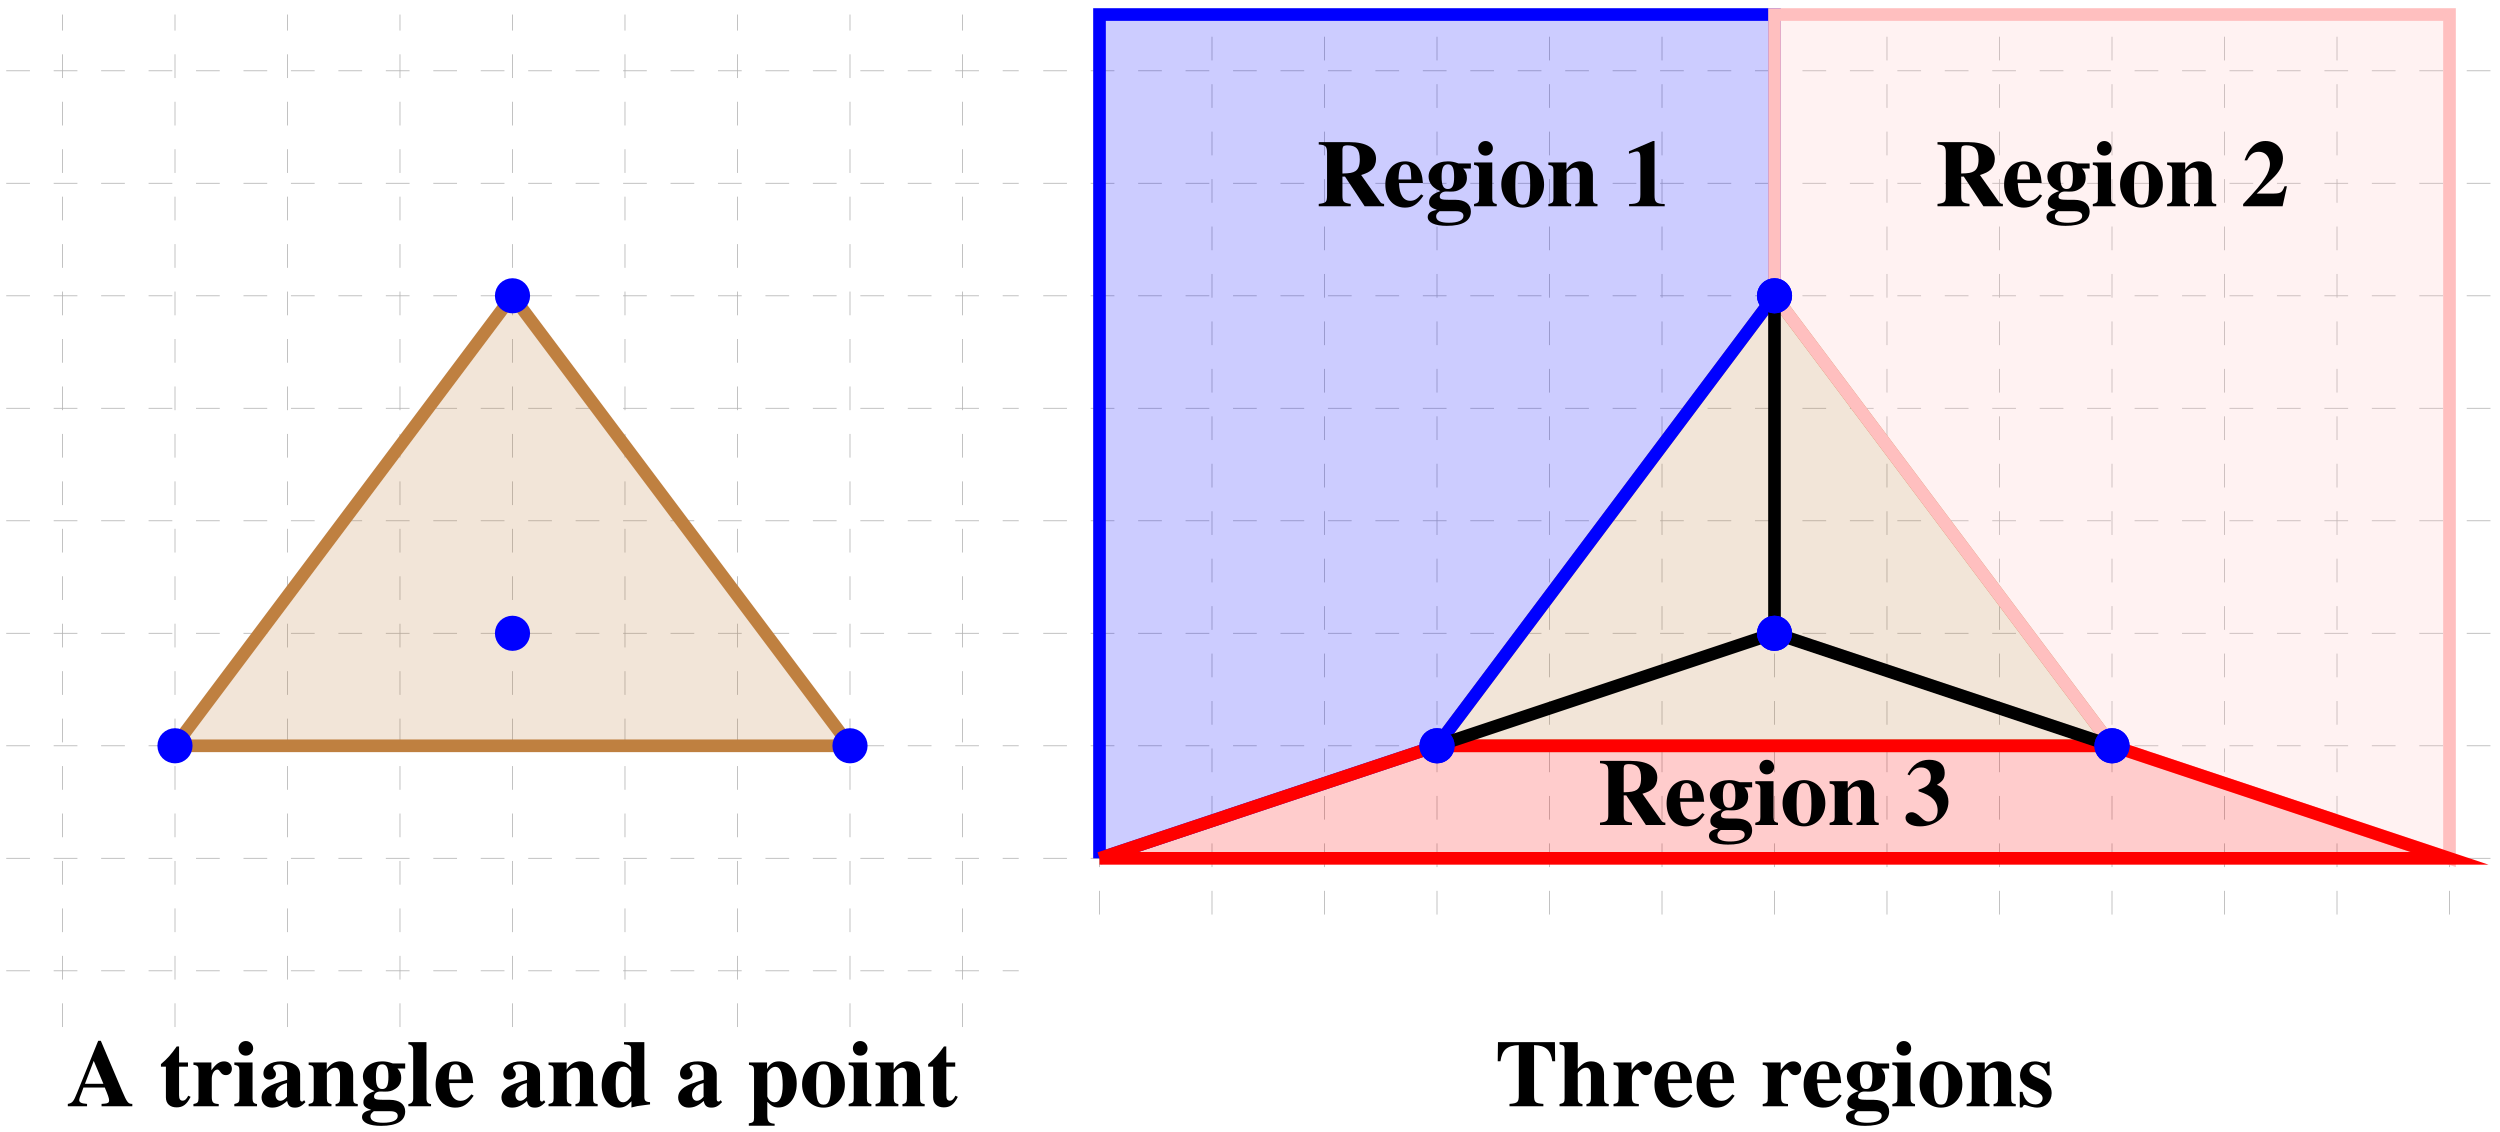 <?xml version="1.0" encoding="UTF-8"?>
<svg xmlns="http://www.w3.org/2000/svg" xmlns:xlink="http://www.w3.org/1999/xlink" width="314.96pt" height="142.555pt" viewBox="0 0 314.96 142.555" version="1.1">
<defs>
<g>
<symbol overflow="visible" id="glyph0-0">
<path style="stroke:none;" d=""/>
</symbol>
<symbol overflow="visible" id="glyph0-1">
<path style="stroke:none;" d="M 8.234 0 L 8.234 -0.297 C 7.703 -0.297 7.578 -0.469 6.938 -1.953 L 4.266 -8.25 L 3.938 -8.25 L 1.281 -1.703 C 0.828 -0.578 0.688 -0.406 0.109 -0.297 L 0.109 0 L 2.531 0 L 2.531 -0.297 C 1.828 -0.344 1.547 -0.484 1.547 -0.781 C 1.547 -0.938 1.641 -1.219 1.906 -1.875 L 2.078 -2.359 L 4.766 -2.359 C 5.172 -1.406 5.312 -0.984 5.312 -0.734 C 5.312 -0.469 5.156 -0.359 4.75 -0.328 L 4.359 -0.297 L 4.359 0 Z M 4.594 -2.828 L 2.266 -2.828 L 3.375 -5.719 Z M 4.594 -2.828 "/>
</symbol>
<symbol overflow="visible" id="glyph0-2">
<path style="stroke:none;" d="M 3.969 -1.188 L 3.672 -1.328 C 3.438 -0.875 3.234 -0.703 2.984 -0.703 C 2.656 -0.703 2.516 -0.906 2.516 -1.391 L 2.516 -4.984 L 3.641 -4.984 L 3.641 -5.516 L 2.516 -5.516 L 2.516 -7.531 L 2.219 -7.531 C 1.5 -6.5 1.016 -5.969 0.234 -5.312 L 0.234 -4.984 L 0.859 -4.984 L 0.859 -1.109 C 0.859 -0.328 1.375 0.141 2.203 0.141 C 3 0.141 3.484 -0.219 3.969 -1.188 Z M 3.969 -1.188 "/>
</symbol>
<symbol overflow="visible" id="glyph0-3">
<path style="stroke:none;" d="M 5.188 -4.719 C 5.188 -5.266 4.781 -5.656 4.219 -5.656 C 3.625 -5.656 3.172 -5.328 2.609 -4.531 L 2.609 -5.516 L 0.344 -5.516 L 0.344 -5.219 C 0.859 -5.156 0.984 -5 0.984 -4.516 L 0.984 -1 C 0.984 -0.516 0.875 -0.375 0.344 -0.281 L 0.344 0 L 3.531 0 L 3.531 -0.281 C 2.797 -0.328 2.656 -0.484 2.656 -1.234 L 2.656 -3.484 C 2.656 -4.109 2.984 -4.625 3.375 -4.625 C 3.484 -4.625 3.578 -4.547 3.719 -4.344 C 3.938 -4.031 4.125 -3.922 4.438 -3.922 C 4.875 -3.922 5.188 -4.25 5.188 -4.719 Z M 5.188 -4.719 "/>
</symbol>
<symbol overflow="visible" id="glyph0-4">
<path style="stroke:none;" d="M 3.047 0 L 3.047 -0.281 C 2.625 -0.344 2.484 -0.516 2.484 -0.969 L 2.484 -5.516 L 0.188 -5.516 L 0.188 -5.219 C 0.719 -5.109 0.828 -5.016 0.828 -4.516 L 0.828 -1 C 0.828 -0.516 0.734 -0.422 0.188 -0.281 L 0.188 0 Z M 2.562 -7.297 C 2.562 -7.812 2.156 -8.219 1.641 -8.219 C 1.125 -8.219 0.719 -7.812 0.719 -7.297 C 0.719 -6.766 1.125 -6.375 1.641 -6.375 C 2.156 -6.375 2.562 -6.766 2.562 -7.297 Z M 2.562 -7.297 "/>
</symbol>
<symbol overflow="visible" id="glyph0-5">
<path style="stroke:none;" d="M 5.828 -0.516 L 5.656 -0.766 L 5.531 -0.641 C 5.5 -0.609 5.469 -0.594 5.406 -0.594 C 5.234 -0.594 5.156 -0.688 5.156 -0.891 L 5.156 -4.016 C 5.156 -5.031 4.25 -5.656 2.781 -5.656 C 1.438 -5.656 0.531 -5.047 0.531 -4.141 C 0.531 -3.641 0.812 -3.359 1.297 -3.359 C 1.781 -3.359 2.109 -3.641 2.109 -4.047 C 2.109 -4.219 2.062 -4.375 1.906 -4.562 C 1.797 -4.688 1.75 -4.75 1.75 -4.828 C 1.75 -5.078 2.078 -5.266 2.516 -5.266 C 3.219 -5.266 3.516 -4.953 3.516 -4.219 L 3.516 -3.344 C 2.109 -2.922 1.547 -2.703 1.094 -2.406 C 0.562 -2.047 0.297 -1.625 0.297 -1.094 C 0.297 -0.375 0.844 0.172 1.609 0.172 C 2.312 0.172 2.859 -0.078 3.516 -0.672 C 3.641 -0.062 3.906 0.172 4.5 0.172 C 5.016 0.172 5.375 -0.031 5.828 -0.516 Z M 3.5 -1.188 C 3.172 -0.828 2.938 -0.688 2.656 -0.688 C 2.297 -0.688 2.047 -1 2.047 -1.484 C 2.047 -2.172 2.547 -2.672 3.5 -2.922 Z M 3.5 -1.188 "/>
</symbol>
<symbol overflow="visible" id="glyph0-6">
<path style="stroke:none;" d="M 6.438 0 L 6.438 -0.281 C 5.969 -0.328 5.859 -0.469 5.859 -0.969 L 5.859 -3.969 C 5.859 -5 5.219 -5.656 4.25 -5.656 C 3.531 -5.656 2.969 -5.312 2.531 -4.609 L 2.531 -5.516 L 0.25 -5.516 L 0.25 -5.219 C 0.781 -5.141 0.891 -5.016 0.891 -4.516 L 0.891 -1 C 0.891 -0.5 0.781 -0.391 0.25 -0.281 L 0.25 0 L 3.125 0 L 3.125 -0.281 C 2.688 -0.344 2.547 -0.531 2.547 -0.969 L 2.547 -4.156 C 2.547 -4.203 2.625 -4.328 2.75 -4.438 C 3.016 -4.703 3.297 -4.859 3.578 -4.859 C 4 -4.859 4.203 -4.531 4.203 -3.859 L 4.203 -0.969 C 4.203 -0.531 4.047 -0.328 3.641 -0.281 L 3.641 0 Z M 6.438 0 "/>
</symbol>
<symbol overflow="visible" id="glyph0-7">
<path style="stroke:none;" d="M 5.766 0.656 C 5.766 -0.266 5.031 -0.812 3.812 -0.812 L 3.031 -0.812 C 2.078 -0.812 1.844 -0.891 1.844 -1.234 C 1.844 -1.594 2.172 -1.859 2.656 -1.859 L 3.188 -1.844 C 3.75 -1.844 4.047 -1.906 4.453 -2.156 C 5 -2.469 5.266 -2.953 5.266 -3.578 C 5.266 -4.062 5.125 -4.422 4.797 -4.75 L 5.766 -4.75 L 5.766 -5.391 L 4.203 -5.391 C 3.688 -5.578 3.344 -5.656 2.875 -5.656 C 1.453 -5.656 0.438 -4.859 0.438 -3.734 C 0.438 -3.328 0.594 -2.922 0.875 -2.594 C 1.141 -2.312 1.359 -2.156 1.922 -1.906 C 0.984 -1.594 0.5 -1.141 0.5 -0.516 C 0.5 -0.031 0.719 0.188 1.484 0.469 C 0.734 0.578 0.328 0.875 0.328 1.359 C 0.328 2.062 1.234 2.469 2.734 2.469 C 4.719 2.469 5.766 1.844 5.766 0.656 Z M 4.828 1.219 C 4.828 1.766 4.172 2.078 2.984 2.078 C 1.938 2.078 1.391 1.812 1.391 1.281 C 1.391 1.031 1.469 0.891 1.812 0.625 L 3.875 0.625 C 4.516 0.625 4.828 0.828 4.828 1.219 Z M 3.656 -3.719 C 3.656 -2.609 3.438 -2.172 2.875 -2.172 C 2.297 -2.172 2.078 -2.609 2.078 -3.719 C 2.078 -4.844 2.312 -5.281 2.875 -5.281 C 3.438 -5.281 3.656 -4.828 3.656 -3.719 Z M 3.656 -3.719 "/>
</symbol>
<symbol overflow="visible" id="glyph0-8">
<path style="stroke:none;" d="M 3.047 0 L 3.047 -0.281 C 2.656 -0.297 2.469 -0.531 2.469 -1 L 2.469 -8.078 L 0.188 -8.078 L 0.188 -7.797 C 0.609 -7.75 0.797 -7.547 0.797 -7.094 L 0.797 -1 C 0.797 -0.562 0.594 -0.328 0.188 -0.281 L 0.188 0 Z M 3.047 0 "/>
</symbol>
<symbol overflow="visible" id="glyph0-9">
<path style="stroke:none;" d="M 5.094 -1.328 L 4.812 -1.5 C 4.312 -0.906 3.953 -0.688 3.438 -0.688 C 2.984 -0.688 2.625 -0.891 2.391 -1.297 C 2.156 -1.688 2.062 -2.094 2.016 -2.922 L 5.031 -2.922 C 4.953 -3.922 4.781 -4.469 4.406 -4.938 C 4.031 -5.406 3.469 -5.656 2.797 -5.656 C 1.297 -5.656 0.297 -4.469 0.297 -2.719 C 0.297 -0.984 1.281 0.172 2.766 0.172 C 3.734 0.172 4.312 -0.203 5.094 -1.328 Z M 3.562 -3.375 L 1.953 -3.375 C 2 -4.812 2.219 -5.281 2.797 -5.281 C 3.141 -5.281 3.359 -5.094 3.453 -4.719 C 3.516 -4.5 3.531 -4.156 3.562 -3.547 Z M 3.562 -3.375 "/>
</symbol>
<symbol overflow="visible" id="glyph0-10">
<path style="stroke:none;" d="M 6.391 -0.234 L 6.391 -0.516 C 5.828 -0.547 5.672 -0.703 5.672 -1.203 L 5.672 -8.078 L 3.109 -8.078 L 3.109 -7.797 C 3.906 -7.734 4.016 -7.656 4.016 -7.094 L 4.016 -4.906 C 3.5 -5.469 3.141 -5.656 2.594 -5.656 C 1.281 -5.656 0.297 -4.375 0.297 -2.641 C 0.297 -1.016 1.203 0.172 2.469 0.172 C 3.094 0.172 3.484 -0.031 4.047 -0.625 L 4.047 0.156 C 4.609 0 4.906 -0.062 5.641 -0.141 Z M 4.016 -1.344 C 4.016 -1.266 3.891 -1.062 3.75 -0.906 C 3.516 -0.641 3.266 -0.5 3 -0.5 C 2.359 -0.5 2.062 -1.219 2.062 -2.734 C 2.062 -4.281 2.391 -4.984 3.078 -4.984 C 3.484 -4.984 3.844 -4.703 4.016 -4.25 Z M 4.016 -1.344 "/>
</symbol>
<symbol overflow="visible" id="glyph0-11">
<path style="stroke:none;" d="M 6.266 -2.859 C 6.266 -4.516 5.359 -5.656 4.047 -5.656 C 3.328 -5.656 2.906 -5.375 2.531 -4.688 L 2.531 -5.516 L 0.25 -5.516 L 0.25 -5.219 C 0.781 -5.141 0.891 -5.016 0.891 -4.516 L 0.891 1.469 C 0.891 1.953 0.797 2.062 0.234 2.156 L 0.234 2.453 L 3.484 2.453 L 3.484 2.203 C 2.766 2.156 2.562 1.922 2.562 1.125 L 2.562 -0.562 C 3.125 0 3.438 0.156 3.969 0.156 C 5.312 0.156 6.266 -1.094 6.266 -2.859 Z M 4.5 -2.688 C 4.5 -1.203 4.156 -0.5 3.484 -0.5 C 3.078 -0.5 2.734 -0.781 2.562 -1.234 L 2.562 -4.141 C 2.562 -4.219 2.672 -4.406 2.812 -4.562 C 3.047 -4.828 3.328 -4.969 3.578 -4.969 C 4.203 -4.969 4.5 -4.25 4.5 -2.688 Z M 4.5 -2.688 "/>
</symbol>
<symbol overflow="visible" id="glyph0-12">
<path style="stroke:none;" d="M 5.688 -2.734 C 5.688 -4.406 4.547 -5.656 3 -5.656 C 1.484 -5.656 0.297 -4.406 0.297 -2.766 C 0.297 -1.062 1.438 0.172 3 0.172 C 4.547 0.172 5.688 -1.078 5.688 -2.734 Z M 3.938 -2.672 C 3.938 -0.828 3.688 -0.203 3 -0.203 C 2.297 -0.203 2.062 -0.812 2.062 -2.562 C 2.062 -4.656 2.266 -5.281 3.016 -5.281 C 3.703 -5.281 3.938 -4.625 3.938 -2.672 Z M 3.938 -2.672 "/>
</symbol>
<symbol overflow="visible" id="glyph0-13">
<path style="stroke:none;" d="M 8.547 0 L 8.547 -0.297 C 8.328 -0.297 8.172 -0.375 8.062 -0.531 L 5.656 -3.938 C 6.359 -4.156 6.656 -4.312 7 -4.609 C 7.344 -4.938 7.531 -5.422 7.531 -5.953 C 7.531 -7.328 6.344 -8.078 4.156 -8.078 L 0.312 -8.078 L 0.312 -7.781 C 1.188 -7.719 1.359 -7.547 1.359 -6.688 L 1.359 -1.406 C 1.359 -0.531 1.25 -0.406 0.312 -0.297 L 0.312 0 L 4.344 0 L 4.344 -0.297 C 3.422 -0.422 3.297 -0.547 3.297 -1.406 L 3.297 -3.734 L 3.625 -3.734 L 6.094 0 Z M 5.484 -5.906 C 5.484 -5.141 5.312 -4.672 4.922 -4.422 C 4.609 -4.219 4.203 -4.141 3.297 -4.125 L 3.297 -7.172 C 3.297 -7.25 3.344 -7.422 3.375 -7.5 C 3.453 -7.609 3.641 -7.672 3.938 -7.672 C 5.047 -7.672 5.484 -7.156 5.484 -5.906 Z M 5.484 -5.906 "/>
</symbol>
<symbol overflow="visible" id="glyph0-14">
<path style="stroke:none;" d="M 5.281 0 L 5.281 -0.281 C 4.203 -0.312 4 -0.484 4 -1.406 L 4 -8.219 L 3.797 -8.219 L 0.781 -6.922 L 0.781 -6.609 C 0.891 -6.641 0.984 -6.688 1.016 -6.703 C 1.344 -6.828 1.641 -6.906 1.797 -6.906 C 2.094 -6.906 2.219 -6.641 2.219 -6.078 L 2.219 -1.484 C 2.219 -0.5 1.984 -0.297 0.797 -0.281 L 0.797 0 Z M 5.281 0 "/>
</symbol>
<symbol overflow="visible" id="glyph0-15">
<path style="stroke:none;" d="M 5.719 -2.516 L 5.422 -2.516 C 5.078 -1.656 4.938 -1.594 3.719 -1.594 L 1.906 -1.594 L 3.844 -3.438 C 4.797 -4.328 5.219 -5.125 5.219 -6.031 C 5.219 -7.312 4.297 -8.219 3 -8.219 C 2.406 -8.219 1.828 -7.984 1.406 -7.547 C 0.938 -7.094 0.703 -6.688 0.375 -5.781 L 0.703 -5.781 C 1.078 -6.531 1.516 -6.859 2.156 -6.859 C 2.688 -6.859 3.078 -6.641 3.344 -6.203 C 3.484 -5.953 3.578 -5.625 3.578 -5.344 C 3.578 -4.812 3.359 -4.156 2.969 -3.578 C 2.359 -2.641 1.953 -2.141 0.203 -0.281 L 0.203 0 L 5.172 0 Z M 5.719 -2.516 "/>
</symbol>
<symbol overflow="visible" id="glyph0-16">
<path style="stroke:none;" d="M 5.594 -2.938 C 5.594 -3.484 5.422 -4 5.062 -4.422 C 4.812 -4.703 4.609 -4.859 4.141 -5.062 C 4.906 -5.531 5.125 -5.875 5.125 -6.594 C 5.125 -7.609 4.406 -8.219 3.172 -8.219 C 2 -8.219 1.094 -7.625 0.438 -6.391 L 0.688 -6.25 C 1.141 -6.984 1.547 -7.25 2.156 -7.25 C 2.922 -7.25 3.375 -6.781 3.375 -6.031 C 3.375 -5.234 2.969 -4.812 1.828 -4.453 L 1.828 -4.25 C 2.828 -3.906 3.219 -3.703 3.641 -3.297 C 4.016 -2.953 4.234 -2.422 4.234 -1.844 C 4.234 -0.984 3.781 -0.438 3.062 -0.438 C 2.766 -0.438 2.547 -0.562 2.156 -0.938 C 1.688 -1.406 1.328 -1.609 0.969 -1.609 C 0.516 -1.609 0.188 -1.312 0.188 -0.906 C 0.188 -0.266 0.922 0.172 2.016 0.172 C 4.016 0.172 5.594 -1.188 5.594 -2.938 Z M 5.594 -2.938 "/>
</symbol>
<symbol overflow="visible" id="glyph0-17">
<path style="stroke:none;" d="M 7.609 -5.672 L 7.578 -8.078 L 0.406 -8.078 L 0.375 -5.672 L 0.719 -5.672 C 0.922 -7.094 1.547 -7.656 3.031 -7.703 L 3.031 -1.406 C 3.031 -0.516 2.891 -0.375 1.859 -0.297 L 1.859 0 L 6.125 0 L 6.125 -0.297 C 5.094 -0.375 4.953 -0.484 4.953 -1.406 L 4.953 -7.703 C 6.438 -7.656 7.047 -7.094 7.25 -5.672 Z M 7.609 -5.672 "/>
</symbol>
<symbol overflow="visible" id="glyph0-18">
<path style="stroke:none;" d="M 6.391 0 L 6.391 -0.281 C 5.953 -0.328 5.797 -0.5 5.797 -1 L 5.797 -3.969 C 5.797 -5 5.156 -5.656 4.188 -5.656 C 3.547 -5.656 3.109 -5.422 2.484 -4.719 L 2.484 -8.078 L 0.188 -8.078 L 0.188 -7.797 C 0.734 -7.688 0.828 -7.594 0.828 -7.094 L 0.828 -1 C 0.828 -0.5 0.734 -0.391 0.188 -0.281 L 0.188 0 L 3.078 0 L 3.078 -0.281 C 2.625 -0.344 2.484 -0.531 2.484 -0.969 L 2.484 -4.156 C 2.484 -4.203 2.562 -4.328 2.688 -4.438 C 2.953 -4.703 3.234 -4.859 3.516 -4.859 C 3.938 -4.859 4.141 -4.531 4.141 -3.859 L 4.141 -0.969 C 4.141 -0.531 3.984 -0.328 3.578 -0.281 L 3.578 0 Z M 6.391 0 "/>
</symbol>
<symbol overflow="visible" id="glyph0-19">
<path style="stroke:none;" d="M 4.312 -1.656 C 4.312 -2.5 3.859 -3.031 2.672 -3.516 C 1.859 -3.859 1.516 -4.156 1.516 -4.562 C 1.516 -4.953 1.859 -5.266 2.312 -5.266 C 2.625 -5.266 2.938 -5.125 3.203 -4.875 C 3.453 -4.641 3.578 -4.406 3.766 -3.891 L 4.062 -3.891 L 4.062 -5.625 L 3.797 -5.625 C 3.734 -5.453 3.656 -5.391 3.5 -5.391 C 3.438 -5.391 3.328 -5.422 3.125 -5.469 C 2.75 -5.609 2.469 -5.656 2.203 -5.656 C 1.109 -5.656 0.328 -4.906 0.328 -3.906 C 0.328 -3.125 0.812 -2.562 2.016 -2.062 C 2.844 -1.703 3.172 -1.406 3.172 -1.016 C 3.172 -0.547 2.812 -0.234 2.266 -0.234 C 1.438 -0.234 0.891 -0.781 0.641 -1.812 L 0.297 -1.812 L 0.297 0.156 L 0.594 0.156 C 0.734 -0.094 0.797 -0.172 0.906 -0.172 C 0.969 -0.172 1.062 -0.156 1.188 -0.109 C 1.531 0.031 2.141 0.172 2.469 0.172 C 3.562 0.172 4.312 -0.578 4.312 -1.656 Z M 4.312 -1.656 "/>
</symbol>
</g>
<clipPath id="clip1">
  <path d="M 131 1 L 314.961 1 L 314.961 116 L 131 116 Z M 131 1 "/>
</clipPath>
<clipPath id="clip2">
  <path d="M 201 0 L 314.961 0 L 314.961 131 L 201 131 Z M 201 0 "/>
</clipPath>
<clipPath id="clip3">
  <path d="M 115 71 L 314.961 71 L 314.961 131 L 115 131 Z M 115 71 "/>
</clipPath>
</defs>
<g id="surface1">
<path style="fill:none;stroke-width:0.1;stroke-linecap:butt;stroke-linejoin:miter;stroke:rgb(70%,70%,70%);stroke-opacity:1;stroke-dasharray:2.989,2.989;stroke-miterlimit:10;" d="M -21.26 -14.174 L 106.299 -14.174 M -21.26 -0.002 L 106.299 -0.002 M -21.26 14.174 L 106.299 14.174 M -21.26 28.346 L 106.299 28.346 M -21.26 42.522 L 106.299 42.522 M -21.26 56.693 L 106.299 56.693 M -21.26 70.865 L 106.299 70.865 M -21.26 85.041 L 106.299 85.041 M -21.26 99.213 L 106.299 99.213 M -14.174 -21.26 L -14.174 106.299 M 0.002 -21.26 L 0.002 106.299 M 14.174 -21.26 L 14.174 106.299 M 28.346 -21.26 L 28.346 106.299 M 42.521 -21.26 L 42.521 106.299 M 56.693 -21.26 L 56.693 106.299 M 70.865 -21.26 L 70.865 106.299 M 85.041 -21.26 L 85.041 106.299 M 99.213 -21.26 L 99.213 106.299 " transform="matrix(1,0,0,-1,22.045,108.131)"/>
<path style="fill-rule:nonzero;fill:rgb(75%,50%,25%);fill-opacity:0.2;stroke-width:1.594;stroke-linecap:butt;stroke-linejoin:miter;stroke:rgb(75%,50%,25%);stroke-opacity:1;stroke-miterlimit:10;" d="M 0.002 14.174 L 85.041 14.174 L 42.521 70.865 L 0.002 14.174 " transform="matrix(1,0,0,-1,22.045,108.131)"/>
<path style="fill-rule:nonzero;fill:rgb(0%,0%,100%);fill-opacity:1;stroke-width:1.594;stroke-linecap:butt;stroke-linejoin:miter;stroke:rgb(0%,0%,100%);stroke-opacity:1;stroke-miterlimit:10;" d="M 1.416 14.174 C 1.416 14.955 0.783 15.592 0.002 15.592 C -0.783 15.592 -1.416 14.955 -1.416 14.174 C -1.416 13.389 -0.783 12.756 0.002 12.756 C 0.783 12.756 1.416 13.389 1.416 14.174 Z M 1.416 14.174 " transform="matrix(1,0,0,-1,22.045,108.131)"/>
<path style="fill-rule:nonzero;fill:rgb(0%,0%,100%);fill-opacity:1;stroke-width:1.594;stroke-linecap:butt;stroke-linejoin:miter;stroke:rgb(0%,0%,100%);stroke-opacity:1;stroke-miterlimit:10;" d="M 86.459 14.174 C 86.459 14.955 85.822 15.592 85.041 15.592 C 84.256 15.592 83.623 14.955 83.623 14.174 C 83.623 13.389 84.256 12.756 85.041 12.756 C 85.822 12.756 86.459 13.389 86.459 14.174 Z M 86.459 14.174 " transform="matrix(1,0,0,-1,22.045,108.131)"/>
<path style="fill-rule:nonzero;fill:rgb(0%,0%,100%);fill-opacity:1;stroke-width:1.594;stroke-linecap:butt;stroke-linejoin:miter;stroke:rgb(0%,0%,100%);stroke-opacity:1;stroke-miterlimit:10;" d="M 43.939 70.865 C 43.939 71.65 43.303 72.283 42.521 72.283 C 41.736 72.283 41.103 71.65 41.103 70.865 C 41.103 70.084 41.736 69.451 42.521 69.451 C 43.303 69.451 43.939 70.084 43.939 70.865 Z M 43.939 70.865 " transform="matrix(1,0,0,-1,22.045,108.131)"/>
<path style="fill-rule:nonzero;fill:rgb(0%,0%,100%);fill-opacity:1;stroke-width:1.594;stroke-linecap:butt;stroke-linejoin:miter;stroke:rgb(0%,0%,100%);stroke-opacity:1;stroke-miterlimit:10;" d="M 43.939 28.346 C 43.939 29.131 43.303 29.764 42.521 29.764 C 41.736 29.764 41.103 29.131 41.103 28.346 C 41.103 27.564 41.736 26.928 42.521 26.928 C 43.303 26.928 43.939 27.564 43.939 28.346 Z M 43.939 28.346 " transform="matrix(1,0,0,-1,22.045,108.131)"/>
<g style="fill:rgb(0%,0%,0%);fill-opacity:1;">
  <use xlink:href="#glyph0-1" x="8.435" y="139.371"/>
</g>
<g style="fill:rgb(0%,0%,0%);fill-opacity:1;">
  <use xlink:href="#glyph0-2" x="20.043" y="139.371"/>
  <use xlink:href="#glyph0-3" x="24.025" y="139.371"/>
  <use xlink:href="#glyph0-4" x="29.333" y="139.371"/>
  <use xlink:href="#glyph0-5" x="32.656" y="139.371"/>
  <use xlink:href="#glyph0-6" x="38.634" y="139.371"/>
  <use xlink:href="#glyph0-7" x="45.281" y="139.371"/>
  <use xlink:href="#glyph0-8" x="51.259" y="139.371"/>
  <use xlink:href="#glyph0-9" x="54.582" y="139.371"/>
</g>
<g style="fill:rgb(0%,0%,0%);fill-opacity:1;">
  <use xlink:href="#glyph0-5" x="62.879" y="139.371"/>
  <use xlink:href="#glyph0-6" x="68.857" y="139.371"/>
  <use xlink:href="#glyph0-10" x="75.504" y="139.371"/>
</g>
<g style="fill:rgb(0%,0%,0%);fill-opacity:1;">
  <use xlink:href="#glyph0-5" x="85.14" y="139.371"/>
</g>
<g style="fill:rgb(0%,0%,0%);fill-opacity:1;">
  <use xlink:href="#glyph0-11" x="94.106" y="139.371"/>
  <use xlink:href="#glyph0-12" x="100.753" y="139.371"/>
  <use xlink:href="#glyph0-4" x="106.731" y="139.371"/>
  <use xlink:href="#glyph0-6" x="110.054" y="139.371"/>
  <use xlink:href="#glyph0-2" x="116.701" y="139.371"/>
</g>
<g clip-path="url(#clip1)" clip-rule="nonzero">
<path style="fill:none;stroke-width:0.1;stroke-linecap:butt;stroke-linejoin:miter;stroke:rgb(70%,70%,70%);stroke-opacity:1;stroke-dasharray:2.989,2.989;stroke-miterlimit:10;" d="M -49.608 -0.002 L 134.646 -0.002 M -49.608 14.174 L 134.646 14.174 M -49.608 28.346 L 134.646 28.346 M -49.608 42.522 L 134.646 42.522 M -49.608 56.693 L 134.646 56.693 M -49.608 70.865 L 134.646 70.865 M -49.608 85.041 L 134.646 85.041 M -49.608 99.213 L 134.646 99.213 M -42.518 -7.088 L -42.518 106.299 M -28.347 -7.088 L -28.347 106.299 M -14.175 -7.088 L -14.175 106.299 M 0.001 -7.088 L 0.001 106.299 M 14.173 -7.088 L 14.173 106.299 M 28.349 -7.088 L 28.349 106.299 M 42.521 -7.088 L 42.521 106.299 M 56.692 -7.088 L 56.692 106.299 M 70.868 -7.088 L 70.868 106.299 M 85.04 -7.088 L 85.04 106.299 M 99.212 -7.088 L 99.212 106.299 M 113.388 -7.088 L 113.388 106.299 M 127.56 -7.088 L 127.56 106.299 " transform="matrix(1,0,0,-1,181.038,108.131)"/>
</g>
<path style="fill-rule:nonzero;fill:rgb(75%,50%,25%);fill-opacity:0.2;stroke-width:1.594;stroke-linecap:butt;stroke-linejoin:miter;stroke:rgb(75%,50%,25%);stroke-opacity:1;stroke-miterlimit:10;" d="M 0.001 14.174 L 85.04 14.174 L 42.521 70.865 L 0.001 14.174 " transform="matrix(1,0,0,-1,181.038,108.131)"/>
<path style="fill-rule:nonzero;fill:rgb(0%,0%,100%);fill-opacity:0.2;stroke-width:1.594;stroke-linecap:butt;stroke-linejoin:miter;stroke:rgb(0%,0%,100%);stroke-opacity:1;stroke-miterlimit:10;" d="M -42.518 -0.002 L 0.001 14.174 L 42.521 70.865 L 42.521 106.299 L -42.518 106.299 L -42.518 -0.002 " transform="matrix(1,0,0,-1,181.038,108.131)"/>
<g style="fill:rgb(0%,0%,0%);fill-opacity:1;">
  <use xlink:href="#glyph0-13" x="165.828" y="25.984"/>
</g>
<g style="fill:rgb(0%,0%,0%);fill-opacity:1;">
  <use xlink:href="#glyph0-9" x="174.233" y="25.984"/>
  <use xlink:href="#glyph0-7" x="179.541" y="25.984"/>
  <use xlink:href="#glyph0-4" x="185.518" y="25.984"/>
  <use xlink:href="#glyph0-12" x="188.842" y="25.984"/>
  <use xlink:href="#glyph0-6" x="194.819" y="25.984"/>
</g>
<g style="fill:rgb(0%,0%,0%);fill-opacity:1;">
  <use xlink:href="#glyph0-14" x="204.443" y="25.984"/>
</g>
<path style=" stroke:none;fill-rule:nonzero;fill:rgb(100%,75%,75%);fill-opacity:0.2;" d="M 266.078 93.957 L 308.598 108.133 L 308.598 1.832 L 223.559 1.832 L 223.559 37.266 L 266.078 93.957 "/>
<g clip-path="url(#clip2)" clip-rule="nonzero">
<path style="fill:none;stroke-width:1.594;stroke-linecap:butt;stroke-linejoin:miter;stroke:rgb(100%,75%,75%);stroke-opacity:1;stroke-miterlimit:10;" d="M 85.04 14.174 L 127.56 -0.002 L 127.56 106.299 L 42.521 106.299 L 42.521 70.865 L 85.04 14.174 " transform="matrix(1,0,0,-1,181.038,108.131)"/>
</g>
<g style="fill:rgb(0%,0%,0%);fill-opacity:1;">
  <use xlink:href="#glyph0-13" x="243.782" y="25.984"/>
</g>
<g style="fill:rgb(0%,0%,0%);fill-opacity:1;">
  <use xlink:href="#glyph0-9" x="252.187" y="25.984"/>
  <use xlink:href="#glyph0-7" x="257.495" y="25.984"/>
  <use xlink:href="#glyph0-4" x="263.472" y="25.984"/>
  <use xlink:href="#glyph0-12" x="266.796" y="25.984"/>
  <use xlink:href="#glyph0-6" x="272.773" y="25.984"/>
</g>
<g style="fill:rgb(0%,0%,0%);fill-opacity:1;">
  <use xlink:href="#glyph0-15" x="282.397" y="25.984"/>
</g>
<path style=" stroke:none;fill-rule:nonzero;fill:rgb(100%,0%,0%);fill-opacity:0.2;" d="M 138.52 108.133 L 308.598 108.133 L 266.078 93.957 L 181.039 93.957 L 138.52 108.133 "/>
<g clip-path="url(#clip3)" clip-rule="nonzero">
<path style="fill:none;stroke-width:1.594;stroke-linecap:butt;stroke-linejoin:miter;stroke:rgb(100%,0%,0%);stroke-opacity:1;stroke-miterlimit:10;" d="M -42.518 -0.002 L 127.56 -0.002 L 85.04 14.174 L 0.001 14.174 L -42.518 -0.002 " transform="matrix(1,0,0,-1,181.038,108.131)"/>
</g>
<g style="fill:rgb(0%,0%,0%);fill-opacity:1;">
  <use xlink:href="#glyph0-13" x="201.262" y="103.938"/>
</g>
<g style="fill:rgb(0%,0%,0%);fill-opacity:1;">
  <use xlink:href="#glyph0-9" x="209.667" y="103.938"/>
  <use xlink:href="#glyph0-7" x="214.975" y="103.938"/>
  <use xlink:href="#glyph0-4" x="220.952" y="103.938"/>
  <use xlink:href="#glyph0-12" x="224.276" y="103.938"/>
  <use xlink:href="#glyph0-6" x="230.253" y="103.938"/>
</g>
<g style="fill:rgb(0%,0%,0%);fill-opacity:1;">
  <use xlink:href="#glyph0-16" x="239.877" y="103.938"/>
</g>
<path style="fill:none;stroke-width:1.594;stroke-linecap:butt;stroke-linejoin:miter;stroke:rgb(0%,0%,0%);stroke-opacity:1;stroke-miterlimit:10;" d="M 0.001 14.174 L 42.521 28.346 " transform="matrix(1,0,0,-1,181.038,108.131)"/>
<path style="fill:none;stroke-width:1.594;stroke-linecap:butt;stroke-linejoin:miter;stroke:rgb(0%,0%,0%);stroke-opacity:1;stroke-miterlimit:10;" d="M 85.04 14.174 L 42.521 28.346 " transform="matrix(1,0,0,-1,181.038,108.131)"/>
<path style="fill:none;stroke-width:1.594;stroke-linecap:butt;stroke-linejoin:miter;stroke:rgb(0%,0%,0%);stroke-opacity:1;stroke-miterlimit:10;" d="M 42.521 70.865 L 42.521 28.346 " transform="matrix(1,0,0,-1,181.038,108.131)"/>
<path style="fill-rule:nonzero;fill:rgb(0%,0%,100%);fill-opacity:1;stroke-width:1.594;stroke-linecap:butt;stroke-linejoin:miter;stroke:rgb(0%,0%,100%);stroke-opacity:1;stroke-miterlimit:10;" d="M 1.419 14.174 C 1.419 14.955 0.782 15.592 0.001 15.592 C -0.784 15.592 -1.417 14.955 -1.417 14.174 C -1.417 13.389 -0.784 12.756 0.001 12.756 C 0.782 12.756 1.419 13.389 1.419 14.174 Z M 1.419 14.174 " transform="matrix(1,0,0,-1,181.038,108.131)"/>
<path style="fill-rule:nonzero;fill:rgb(0%,0%,100%);fill-opacity:1;stroke-width:1.594;stroke-linecap:butt;stroke-linejoin:miter;stroke:rgb(0%,0%,100%);stroke-opacity:1;stroke-miterlimit:10;" d="M 86.458 14.174 C 86.458 14.955 85.821 15.592 85.04 15.592 C 84.259 15.592 83.622 14.955 83.622 14.174 C 83.622 13.389 84.259 12.756 85.04 12.756 C 85.821 12.756 86.458 13.389 86.458 14.174 Z M 86.458 14.174 " transform="matrix(1,0,0,-1,181.038,108.131)"/>
<path style="fill-rule:nonzero;fill:rgb(0%,0%,100%);fill-opacity:1;stroke-width:1.594;stroke-linecap:butt;stroke-linejoin:miter;stroke:rgb(0%,0%,100%);stroke-opacity:1;stroke-miterlimit:10;" d="M 43.939 70.865 C 43.939 71.65 43.302 72.283 42.521 72.283 C 41.735 72.283 41.103 71.65 41.103 70.865 C 41.103 70.084 41.735 69.451 42.521 69.451 C 43.302 69.451 43.939 70.084 43.939 70.865 Z M 43.939 70.865 " transform="matrix(1,0,0,-1,181.038,108.131)"/>
<path style="fill-rule:nonzero;fill:rgb(0%,0%,100%);fill-opacity:1;stroke-width:1.594;stroke-linecap:butt;stroke-linejoin:miter;stroke:rgb(0%,0%,100%);stroke-opacity:1;stroke-miterlimit:10;" d="M 43.939 28.346 C 43.939 29.131 43.302 29.764 42.521 29.764 C 41.735 29.764 41.103 29.131 41.103 28.346 C 41.103 27.564 41.735 26.928 42.521 26.928 C 43.302 26.928 43.939 27.564 43.939 28.346 Z M 43.939 28.346 " transform="matrix(1,0,0,-1,181.038,108.131)"/>
<path style="fill-rule:nonzero;fill:rgb(0%,0%,100%);fill-opacity:1;stroke-width:1.594;stroke-linecap:butt;stroke-linejoin:miter;stroke:rgb(0%,0%,100%);stroke-opacity:1;stroke-miterlimit:10;" d="M 1.419 14.174 C 1.419 14.955 0.782 15.592 0.001 15.592 C -0.784 15.592 -1.417 14.955 -1.417 14.174 C -1.417 13.389 -0.784 12.756 0.001 12.756 C 0.782 12.756 1.419 13.389 1.419 14.174 Z M 1.419 14.174 " transform="matrix(1,0,0,-1,181.038,108.131)"/>
<path style="fill-rule:nonzero;fill:rgb(0%,0%,100%);fill-opacity:1;stroke-width:1.594;stroke-linecap:butt;stroke-linejoin:miter;stroke:rgb(0%,0%,100%);stroke-opacity:1;stroke-miterlimit:10;" d="M 86.458 14.174 C 86.458 14.955 85.821 15.592 85.04 15.592 C 84.259 15.592 83.622 14.955 83.622 14.174 C 83.622 13.389 84.259 12.756 85.04 12.756 C 85.821 12.756 86.458 13.389 86.458 14.174 Z M 86.458 14.174 " transform="matrix(1,0,0,-1,181.038,108.131)"/>
<path style="fill-rule:nonzero;fill:rgb(0%,0%,100%);fill-opacity:1;stroke-width:1.594;stroke-linecap:butt;stroke-linejoin:miter;stroke:rgb(0%,0%,100%);stroke-opacity:1;stroke-miterlimit:10;" d="M 43.939 70.865 C 43.939 71.65 43.302 72.283 42.521 72.283 C 41.735 72.283 41.103 71.65 41.103 70.865 C 41.103 70.084 41.735 69.451 42.521 69.451 C 43.302 69.451 43.939 70.084 43.939 70.865 Z M 43.939 70.865 " transform="matrix(1,0,0,-1,181.038,108.131)"/>
<path style="fill-rule:nonzero;fill:rgb(0%,0%,100%);fill-opacity:1;stroke-width:1.594;stroke-linecap:butt;stroke-linejoin:miter;stroke:rgb(0%,0%,100%);stroke-opacity:1;stroke-miterlimit:10;" d="M 43.939 28.346 C 43.939 29.131 43.302 29.764 42.521 29.764 C 41.735 29.764 41.103 29.131 41.103 28.346 C 41.103 27.564 41.735 26.928 42.521 26.928 C 43.302 26.928 43.939 27.564 43.939 28.346 Z M 43.939 28.346 " transform="matrix(1,0,0,-1,181.038,108.131)"/>
<g style="fill:rgb(0%,0%,0%);fill-opacity:1;">
  <use xlink:href="#glyph0-17" x="188.314" y="139.371"/>
  <use xlink:href="#glyph0-18" x="196.288" y="139.371"/>
  <use xlink:href="#glyph0-3" x="202.935" y="139.371"/>
</g>
<g style="fill:rgb(0%,0%,0%);fill-opacity:1;">
  <use xlink:href="#glyph0-9" x="208.136" y="139.371"/>
  <use xlink:href="#glyph0-9" x="213.444" y="139.371"/>
</g>
<g style="fill:rgb(0%,0%,0%);fill-opacity:1;">
  <use xlink:href="#glyph0-3" x="221.729" y="139.371"/>
</g>
<g style="fill:rgb(0%,0%,0%);fill-opacity:1;">
  <use xlink:href="#glyph0-9" x="226.929" y="139.371"/>
  <use xlink:href="#glyph0-7" x="232.237" y="139.371"/>
  <use xlink:href="#glyph0-4" x="238.215" y="139.371"/>
  <use xlink:href="#glyph0-12" x="241.539" y="139.371"/>
  <use xlink:href="#glyph0-6" x="247.516" y="139.371"/>
  <use xlink:href="#glyph0-19" x="254.163" y="139.371"/>
</g>
</g>
</svg>
